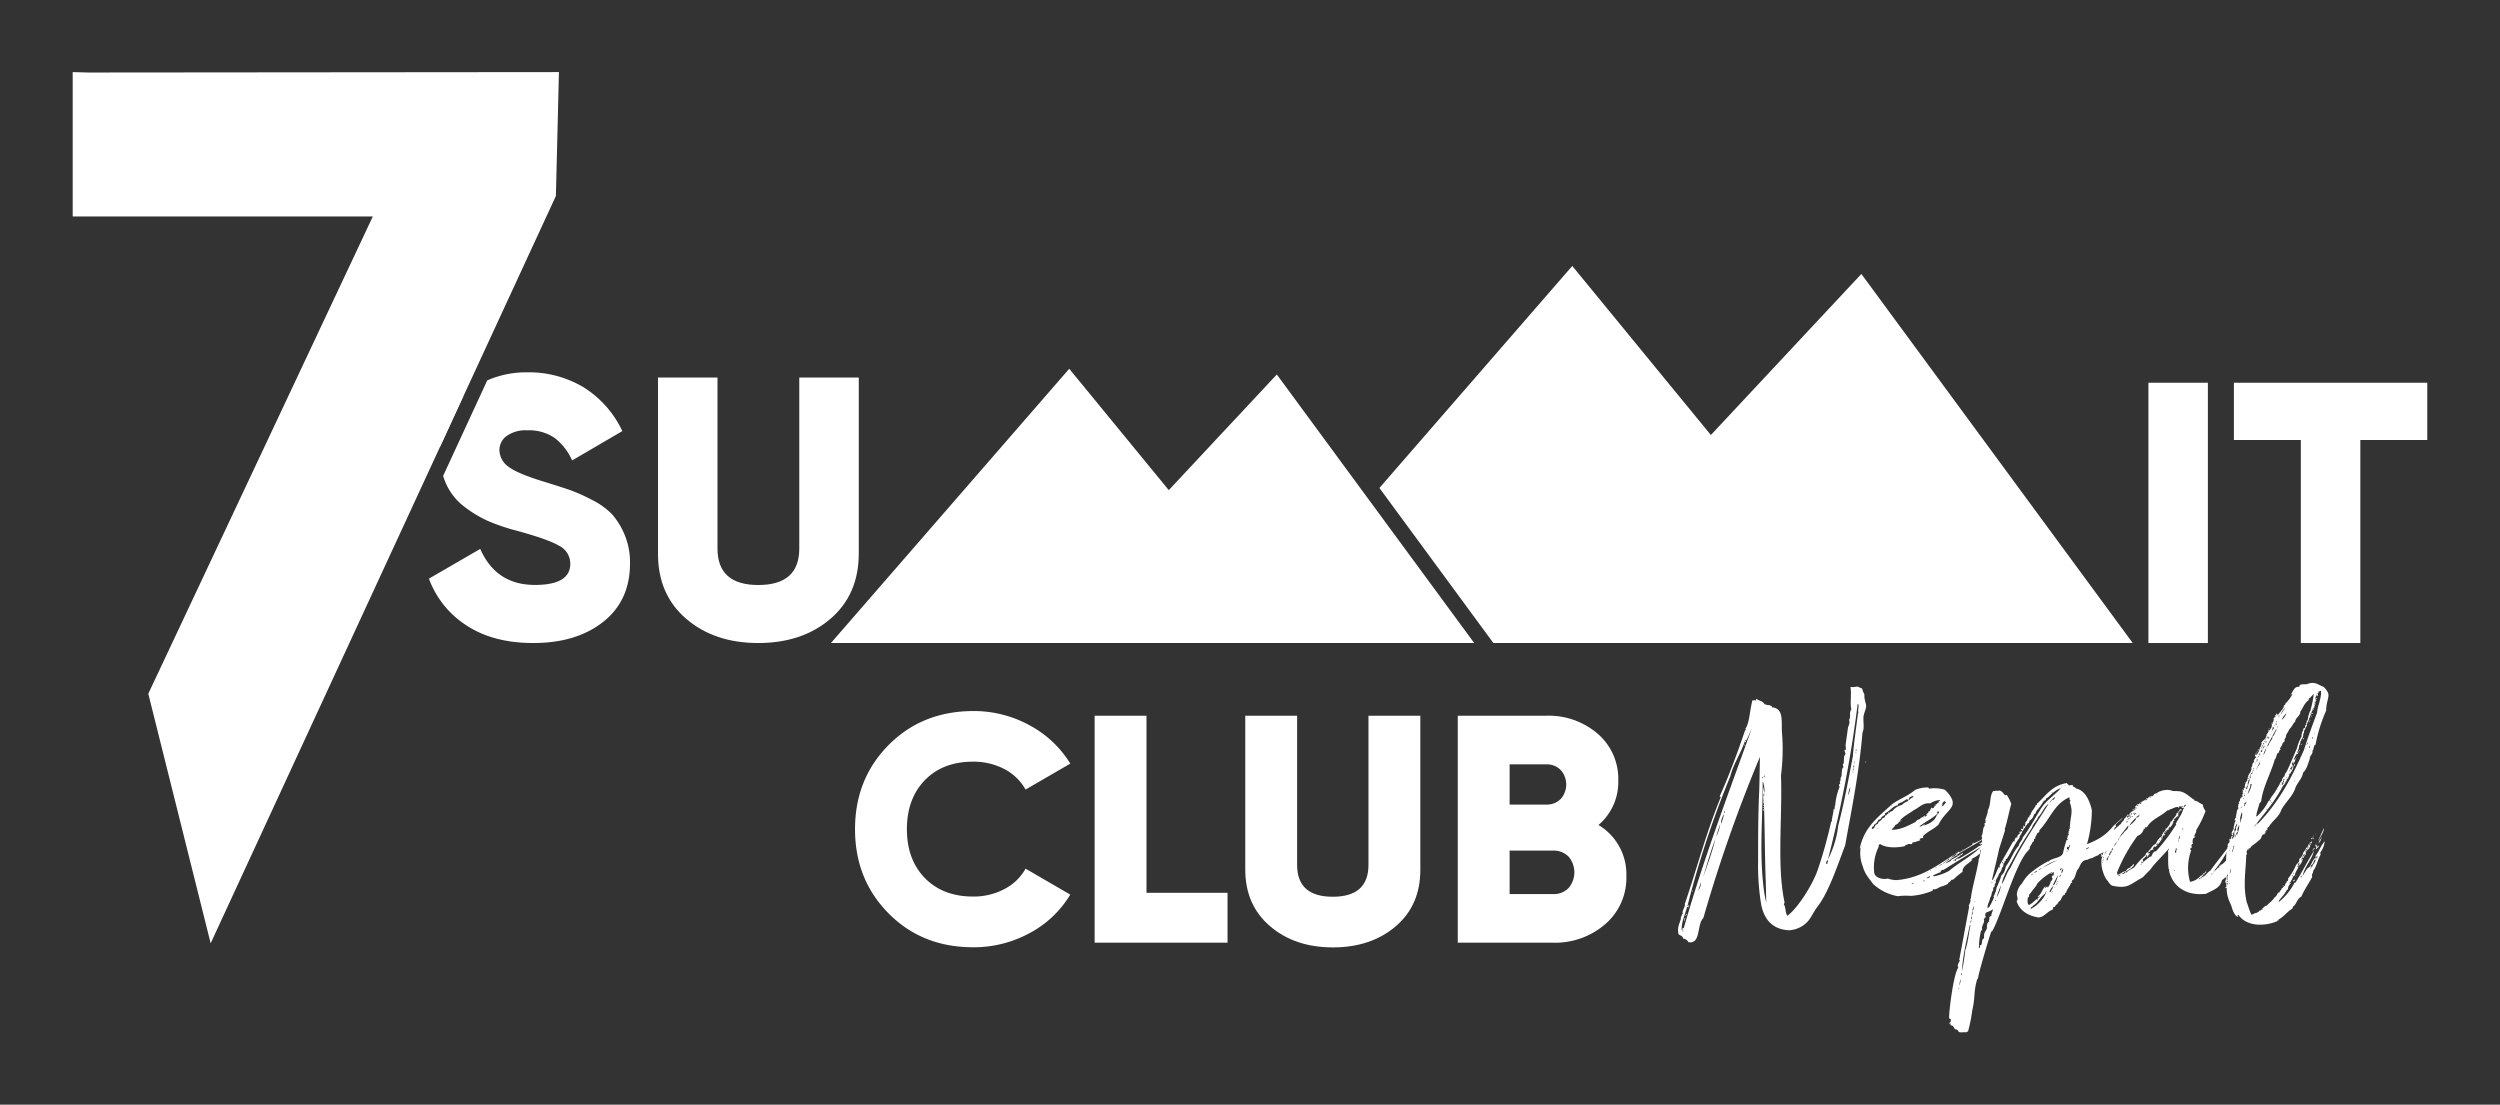 <svg id="Layer_1" data-name="Layer 1" xmlns="http://www.w3.org/2000/svg" viewBox="0 0 706.7 312.26"><rect x="0" y="0" width="706.7" height="312.26" fill="#333333" stroke="none"/><defs><style>.cls-1{fill:#fff;}</style></defs><path class="cls-1" d="M526.49,207.05c-1,11.79-3.18,22.29-4.9,31.92-1.9,4.9-4.48,12.9-7.66,17.12-1.46,1.89-1.64,2.84-2.84,4.3a7.74,7.74,0,0,1-5.42,2.58c-4.64-.26-7-3.09-7.83-7.31a69.15,69.15,0,0,1-.86-12.39c0-5.68,0-12.47.26-18.49.17-3.45.17-7.66.26-10.84a414,414,0,0,0-16,45.59c-1.9,1.72-.61,7.49-4.22,6.8a1.82,1.82,0,0,0-1.46-1c-.26-1.12-1.29-.78-1.38-1.47-.43-2.41.95-3.61.69-4.73.43-.08.17-.77.6-.77-.43-.86.78-2.07.52-2.84,3.27-9.46,6-20.05,10.15-30.11,0-.52-.26.17-.26-.35,2.5-5.5,5.25-12.9,7.14-18.58,0-.08.26-.08.43-.08-.26-.18-.26-.18-.34-.35,1.2-1.72,1.2-5,2-8.08.26.08.77-.18.86.08.25,0,.08-.43.25-.52.87.69,1.81.52,2.41,1.64.43-.17.61.34,1.21.09.17.34.86.08.77.68,3.44.26,2.67,4.05,2.84,6.89a58.41,58.41,0,0,1-.26,12.38c.43,11.62-1.2,25.64,1,35.79,0,.35-.18.43-.18.69.61.86.35,2.41,1,3.18,3.18-2.41,7.14-8.94,8.51-12.81a128,128,0,0,0,3.87-13.86c.09,0,.09.09.18.18-.09-.95.43-2.33.51-3.7.17,0,.17.26.17.34l.18-1V228h-.09v-.17h.09v-.09h.08v.09a17.25,17.25,0,0,1,1.29-5.51c-.34,0-.17-.34-.17-.77.09,0,.09.17.26.17A.74.74,0,0,0,520,221c.43,0-.17-.43.43-.34-.35-.43,0-.78-.09-1,.52,0,0-2.41.78-2.75-.09-.43-.26-.69-.09-1.12.09,0,.09.26.09.34.25-1-.09-2.41.6-3-.17-.6-.35-.6-.26-1.2.52.51.26-1,.26-1.38l.69-5c.08-.08.68-1.63.25-2,.69-.94-.08-2.06.69-3-.43-1.55.09-4.3-.26-6.36a5,5,0,0,0,1.12,0,5,5,0,0,1,1-.09,5.61,5.61,0,0,0,.94.43c.35.09.35.52.44.86l.43.86V197c.08.95.51,2,.51,2.67-.08.94-.69,2-.77,3C526.66,204.13,527.09,205.85,526.49,207.05Zm-31.31-1.11c-.69,1.46-1.21,2.92-2,4.21.08-.17.25-.52,0-.52-.95,3.1-3.27,6.46-4.05,9.81A267.59,267.59,0,0,0,477,256.18c.35.08.18-.43.43-.43a7.64,7.64,0,0,1-.17.77c-.17,0-.17-.17-.34-.17-.61,2.23-1.64,4.3-1.55,6.71.17-.43.17-.78.6-.69C481.5,242.93,488.29,225.21,495.18,205.94Zm-19.36,57.38v-.26h-.26c0,.08.09.17.09.26Zm-.09-.43.09-.09v-.09h-.09v-.08h-.08v.26Zm.43-2.41c-.17-.26,0-.69.17-1.12C476.51,259.53,476.16,260.13,476.16,260.48Zm.43-1.46c-.34-.26.09-.52.09-.78C477,258.41,476.51,258.76,476.59,259ZM478.4,252v-.17h.08v-.09h.09V252Zm2.41-2.67a24.13,24.13,0,0,1-.78,2.41A3.53,3.53,0,0,0,480.81,249.29Zm4.13-12.21c-1.38,3.44-2.41,7.22-3.53,10.92C482.62,244.73,484.16,240.26,484.94,237.08Zm1.37-4.22a37.46,37.46,0,0,0-1.2,3.62A11.78,11.78,0,0,0,486.31,232.86Zm1.12-2.92c-.43.69-1.12,2.15-.86,2.84A26.86,26.86,0,0,0,487.43,229.94Zm.17-.26v-.34h-.25c0,.17,0,.25.08.34Zm5.51-19.27c.34.09-.09.26.09.43C492.94,210.84,493.11,210.5,493.11,210.41Zm.09-.26v0Zm.17-.77c.08,0,.34,0,.34-.09-.17,0-.17-.26-.26-.26C493.45,209.21,493.37,209.21,493.37,209.38Zm5.93,45.85c-.08-1.38-.08-4.39-.17-6.54-.26-6.88-.26-14.88-.51-21.94a.61.61,0,0,1-.18.43c.09-1.72-.25-3.18.09-4.81.09.51,0,1.29.26,1.55a8,8,0,0,0-.52-3.19c.09,9.12-.94,19.27.17,29.34A36.8,36.8,0,0,0,499.3,255.23Zm-1-35.19c0-.08,0-.17.09-.08v-.26C498.1,219.53,498.1,220,498.27,220Zm.26,9.12c-.09-.08-.34-.34-.09-.51C498.53,228.56,498.62,229.25,498.53,229.16Zm.09-.86h-.09v.09h-.09v-.09h-.08v-.17h.17v.09h.09Zm-.09-.86v.18h.09v.17h-.09v.08l-.09-.08v-.35Zm.26-3.18c-.43,0-.35.77-.09.86A1.43,1.43,0,0,1,498.79,224.26Zm-.17,2.24c0-.26-.09-.52-.09-.78A2.32,2.32,0,0,0,498.62,226.5Zm.08-6.8c.09-.09.17-.52-.08-.6C498.79,219.36,498.36,219.61,498.7,219.7Zm18.07,23.4c-.6.17-.52.6-.6,1a.47.47,0,0,1,.34.17C516.51,243.79,516.77,243.62,516.77,243.1Zm8.6-41.47c-.43-.86.34-2.4-.26-2.75a348.62,348.62,0,0,1-8.43,44.05,28.08,28.08,0,0,0,2.93-9.64c1.63-6.19,2.92-13.16,4.13-19.53.25-3.52,1.12-9.55,1.46-12.21C525.29,201.55,525.29,201.63,525.37,201.63ZM523,222.45a13.52,13.52,0,0,0-.6,2.33A4.5,4.5,0,0,0,523,222.45Zm.78-4.73c0,.17,0,.17-.09.26C523.91,218.32,524,217.81,523.74,217.72Zm.17.52c-.17,0-.26.08-.26.17C523.82,218.41,523.91,218.32,523.91,218.24Zm-.09-1c0,.17,0,.25-.08.34H524C524.08,217.38,524.08,217.29,523.82,217.21Zm.17-1c0,.34-.17.34-.08.69C524.25,217.12,524.17,216.26,524,216.26Zm.26-1v.08h-.08v.6l.08-.08v-.43l.09-.09v-.08Zm.35-2.67v-.09l-.09.09v.17h.17v-.17Zm0-.86c.08.26-.17.26,0,.6C524.86,212.39,524.77,211.7,524.6,211.7Zm2.92,3.61c0,.09-.08.09-.08.18h-.18C527.18,215.31,527.44,215.31,527.52,215.31Z"/><path class="cls-1" d="M561,238.71c.43,0,.61-.43,1-.43-.43.69-1,1-1.47,1.81-.6-.26-.6.26-.86.52.09.08.18.25.09.6a8.49,8.49,0,0,1-2.41,1.55v.34c.17,0,.08-.26.26-.17-.86,1.2-2.93,1.72-2.84,3.53a22.23,22.23,0,0,0-2.67,2.23c-.69-.26-.69.78-1.2.69v.17c-.17-.17-.17.17-.35.35a10,10,0,0,1-2,.77c-.78.34-1.21.86-2.07.69-.17.09-.17.26-.17.43a19.39,19.39,0,0,1-6.2,1.46,16.34,16.34,0,0,0-3.61.09,14,14,0,0,1-7-3.44c-1.12-1.55-2.41-2.93-2.92-5a9.84,9.84,0,0,1-.61-5.25c-.25-.17,0,.34-.25.17,1.29-6.19,5.42-9,9-12.39,2.06-1.55,4.65-2.41,6.62-4.13a8.88,8.88,0,0,1,3.79-.69c-.09.18.26.09.09.35a10,10,0,0,1,4.47.26,6.38,6.38,0,0,1,1.29,1.37c2.15,2.84.52,3.79-1.21,5.85a12.73,12.73,0,0,0-1.8,2.67c-1.29,1.29-3.1,1.89-4.39,3.27,0,.17.09.17.09.43-.43.17-.69.09-1,.34-.08.26.18.18.18.35a10.63,10.63,0,0,1-2.33.69c.26.6-.51.43-1,.34-.17.26-.6.26-.94.34a.33.33,0,0,0,.08.26c-1.89.52-5.42.69-7.14-.51a.49.49,0,0,0-.43.68,13.35,13.35,0,0,0-1.29,7.4c.26,1.55,2.58,2,3.87,1.64a6.52,6.52,0,0,0,2.67.43c7.48-.69,12.22-4.91,17.64-8.17a.68.68,0,0,0-.26.43c1.29-.69,2.58-1.55,3.87-2.24-.09-.26,0-.6.26-.6.08.34-.26.08-.18.34a30.75,30.75,0,0,0,4.13-2.15c-2.75,2-5.67,3.36-8.51,5.16-.18.26.17.17.08.35-.34-.26-.94.25-1.2.6a.25.25,0,0,0-.09-.17c-.6.77-1.63,1.11-2.24,1.89.61-.52,1.55-.52,1.81-1.21a23.16,23.16,0,0,0,3.18-1.89c.26.17-.51.86-.6.52-.17.08,0,.17-.08.34a7.67,7.67,0,0,0-2.07,1.46c.26,0,.35-.17.52-.34.17.09-.09.17,0,.26.34.17.26-.17.26-.43.25.08.25-.17.34-.17s.17.08.17.17.09-.26,0-.26a.51.51,0,0,1,.35.09c1.8-1,3.69-2.15,5.42-3.36l-.09-.09c1.12-.17,2.07-1.2,3.18-1.72C562.1,238.28,561.16,238,561,238.71Zm-34.93.43v.17h.09v-.17Zm4.14-6c.34-.08.77-.26.77-.77a3.07,3.07,0,0,0,1.38-1.38c0,.17,0,.17-.09.26.43,0,.52-.26.6-.6.17,0,.17-.18.35-.09.08-.52.6-.43.68-.77-.08-.09-.25,0-.25-.09.17.09.08-.26.25-.17,0,.17,0,.26.18.26a1.24,1.24,0,0,1,.86-.52,4.62,4.62,0,0,1,2.66-1.72,5,5,0,0,1,1.81-1.12,1.46,1.46,0,0,1-.09-.43c-.08.09-.08-.09-.34-.09a9.37,9.37,0,0,1-2.41,1.29c-.17.18,0,.26-.09.44-1.46.17-2.23,1.72-3.61,2.23a.87.87,0,0,0,.17.69c-.17,0-.34-.09-.25-.26-.35.35-1.12.69-1,1-.26.18-.34.43-.69.35-.42.6-.68,1.29-1.37,1.46,0,.26-.09.69-.52.6,0,.26-.08.35-.08.61C529.75,234.33,530,233.72,530.19,233.12Zm.6.86c-.17,0-.35.43-.35.43C530.53,234.24,530.79,234.24,530.79,234ZM541,229c-1.3,1-2.93,1.72-4,3,.35.17.35-.34.52-.08-.26.08-.26.43-.69.34-.17.52-.69.78-1.12,1-.17.6-.69.78-1,1.29,2.49.09,4.73-1.2,6.71-2.15a2,2,0,0,1,1.29-.86c.34-.6,1-.43,1.2-1,.09.17.18,0,.26.09-.08,0-.08.08-.08.17.34.26.17-.35.6-.17,0-.18.17-.35,0-.43,0,.17-.09.08-.18.17v-.26c.35,0,.18-.34.52-.17-.08-.35.17-.78.52-.6a1.8,1.8,0,0,1,.6-1.12v.26a.64.64,0,0,0,.69-.69c0-.09.34.08.34-.09-.17-.34.17-.43.35-.34.08-.09,0-.43.08-.43.09.34.43-.09.52-.26l-.26-.35c.17.26.69,0,.52-.17a5.54,5.54,0,0,0-2.76.95C543.52,226.84,542.57,228.3,541,229Zm-6.29-1.2c.18.17.26-.26,0-.17Zm4.65,10.75h-.17C539.22,238.63,539.3,238.63,539.39,238.54Zm.09-12.22c.51-.34.77-.86,1.37-.94-.08-.26.35-.26.09-.43.09.17-.26.43-.26,0-.26.08-.26.34-.69.26A3.07,3.07,0,0,0,539.48,226.32Zm1.46,23.32c0-.09-.09-.09-.17-.09,0,.26-.35,0-.35.26C540.59,249.81,540.94,249.9,540.94,249.64Zm7.4-20.22c-.35.09-.18,0-.61-.08,0,.25-.17.34-.25.43.17.08.34-.09.34.08-1.46,1.55-3.61,2.41-5.25,3.79.78.08.95-.52,1.64-.69-.09.26-.35.17-.43.43,1.72-.52,3.27-1.38,3.78-3.1C548,230.2,548,229.59,548.34,229.42Zm-4.65,1.64c.17.08.35-.18.17-.26C544,231.06,543.69,230.88,543.69,231.06Zm.35,17.8c-.09.09-.26,0-.35.09.09.09.09.26.35.17Zm.42-18.49c.09,0,.18.08.09.08S544.46,230.45,544.46,230.37Zm1,17.29c-.26.26-.6.26-.78.6C545.07,248.26,545.67,248,545.5,247.66Zm-.69-1.12H545v-.08h-.17Zm.6-16.86v-.09c-.08,0-.08-.08-.17-.08v.17Zm.43,16.35h-.08c-.09.08-.09.08-.09.17h.17ZM560,239.4c-3.53,2.15-7.14,4.3-10.67,6.54-.17,0-.25-.09-.43-.09,0,.18,0,.35-.25.26,0,.17-.09.26-.09.43a18.39,18.39,0,0,0-2.24,1c.17-.08.17.09.35.18a13.73,13.73,0,0,0,4.3-1.55C553.76,243.79,557.28,242.07,560,239.4Zm-12.73,6c0-.08.26-.17.17-.26C547.3,245.25,547,245.25,547.22,245.42Zm.86-.6c.34-.17.86-.34.86-.6A5,5,0,0,0,548.08,244.82Zm.69-17.2c.08-.09.17,0,.26,0a.48.48,0,0,0-.09.34c.34,0,.69-.78,1.12-1-.18-.17-.35-.34-.18-.6-.34.26-1.11.52-.77,1.12C548.85,227.36,548.6,227.79,548.77,227.62Zm.08.34c0-.09,0-.09-.08-.09Zm.35,16.26c.6-.6,1.37-.78,1.89-1.46h.17c-.26-.09-.26.08-.51,0C550.49,243.44,549.45,243.62,549.2,244.22Zm1.63-.17h.09V244h-.09Zm.52-1.38c.17,0,.26-.09.34-.26C551.52,242.41,551.35,242.5,551.35,242.67Zm.34-.34c.78-.18,1.21-.86,1.81-1.12A3.05,3.05,0,0,0,551.69,242.33Zm2.33-1.72c.08,0,.17-.09.25-.09C554.19,240.52,554.1,240.61,554,240.61Zm.25-.09.78-.52C554.87,240.26,554.53,240.35,554.27,240.52Zm6.71-1.81-.94.6C560.55,239.31,560.72,239,561,238.71Z"/><path class="cls-1" d="M601.07,232.52c-.77,1-1,2.49-1.8,3.53,0,.08.17,0,.17.08a2,2,0,0,1-.69,1.12c0,.09.08.26.08.34-.43.78-1.54,1-1.89,1.81a8.66,8.66,0,0,0-1.46,1.21,10.81,10.81,0,0,0-2.07.94c.09-.08.18-.08.09-.26-.26.69-1.38.69-1.89,1.21-.52.17-1.12.17-1.38.51-2.15.09-2.06,1.9-3,2.93-.52.95-.6,2.41-1.46,2.92-.09.09,0,.35-.17.35,0,.26.25.08.17.34h-.35c-.25,1-1.12,1.72-1.37,2.76-.35.08-.35.34-.35.6-1.11.25-.77,1.63-1.8,2-.09.08,0,.17,0,.25-.26,0-.26.26-.26.43-.6,0-.77,1.21-1.21.78-.17.08,0,.34,0,.43-.25,0-.08.26-.17.34-1.46.35-2.75,2.58-4.38,2.15-2.33-.43-5-1.72-5.85-4.64.6,0,.08-1.64.08-1.81a5,5,0,0,1,1.46-3.1,11.11,11.11,0,0,1,2.33-2.92,29,29,0,0,1,5.07-3.36v.18c1-1.21,3.87-1,4.22-2.58a34,34,0,0,1,1-3.62c.17,0,.34-.08.34-.26-.43-.08.09-.51-.08-.94.17-.09.43-.17.43-.43-.09-.09-.09.08-.17.08-.18-.25.25-.43-.09-.43.09-.17.17-.08.34-.08-.43-.09,0-.61-.08-1,.08,0,.17,0,.17.09.17-4.05,1.12-4.73,0-7.75h.26c-.35-.08-.09-.25,0-.43-.35-.17-.35-.6-.26-.94-4.39,1.8-5.59,6.36-8.6,9.37.25.26-.09.18,0,.52-.78.17-.69,1-1.21,1.46.26.09.18.43-.26.43,0,.52-.08.86-.51,1-.09.77-.86,1-.69,1.89-.09.08-.17,0-.26,0s0,.17.09.17c-3.7,3-8,19.1-10.58,23.23,0-.09-.09-.17-.09-.26-.51,1.38-4,13-3.78,13.51-.09,0-.09,0-.09.08s-.09-.08-.09-.17c-1.2,4-.51,4.9-1.46,9a42.13,42.13,0,0,1-1.2,6,.74.74,0,0,0-.52.26c-.69-.17-1.46.17-2.15-.17a.89.89,0,0,0-1-.69c-.35-.52-.52-1.21-1.21-1.12-.08-.34-.17-.43-.08-.69-.09.09-.26.09-.18.35-.25-.09,0-.35-.08-.52.17.09.26-.09.34-.09-.08-.34.09-.51,0-.77,0-.09-.26-.17-.26-.09-.17.09,0-.26-.17-.17-.26-.51,1.12-12.56,2.58-14.37-.51-.68.26-1.46.43-2.06-.08-.09-.25,0-.17-.17L556.51,257s.17-.69,0-1c.26-.52.69-1.29.43-1.81.17.09,0-.17.17-.17.43-3.44,1.64-7.22,2.24-10.92-.09-.09-.26,0-.17-.26.08,0,0,.26.17.17.34-1.12.51-2.24.77-3.44,0-.09-.08,0-.17,0,0-.17.17-.09.09-.35.08-.08.08,0,.25,0,0-.25.09-.6-.17-.6-.26.26-.17.69-.34,1,0-.18-.26-.09-.17-.35.34.09.17-.34.34-.43a.39.39,0,0,0-.52-.26c.18-.08.18-.34.43-.34,0,.08-.17.08-.08.26.34-.18.34-.52.6-.69a.9.9,0,0,1,0-1c-.43-.09,0-.61-.26-.52.09-.26.26-.34.34-.6l-.08-.09c.26-.69.08-1.63.69-2.15-.17-.26.08-.69-.17-.6a.31.31,0,0,1,.43-.17c-.18-.43-.09-.61.17-.78-.09-.17-.17.17-.35.09.18-1,.78-1.81.78-3,.94-1.55.43-3.87,1.46-5.34.6,0,.86-.34,1.12,0,.17,0,.26-.43.34-.08.69-.43,1.47.69,1.9,1.2a1.14,1.14,0,0,0,.51-.08,11.52,11.52,0,0,1,1.29,2.58c-.68,2.32-1.12,4.9-1.89,7.22,0,.09.17,0,.17.09l-1.72,5.42c-.51,2.49-1.38,5.94-2,8.6,0,.09.09.09.17.17.69-1.11,1.12-2.49,1.73-3.7.17-.17.17.18.25.18.26-.09-.08-.35,0-.69L569,238c.26-.34.43,0,.6-.34-.08-.09-.17,0-.25,0l.43-.86a.19.19,0,0,1,.17.17c.09-.08,0-.17,0-.26.17-.08.26-.08.34,0-.17-.77.52-.77.86-1.37-.08,0-.17,0-.17-.17-.17.08,0,.25-.26.25-.08-.34.43-.25.35-.51.08,0,.08.17.08.26.26,0,.17-.26.43-.18v-.26a.33.33,0,0,0-.26-.08c-.08-.17.09-.17.09-.43a.63.63,0,0,0,.43.09c.17-.35,0-.61.17-1,.09,0,.09.35.09.43a.4.4,0,0,1,.43-.26c-.09-.42-.17-.42.09-.6.08-.17-.09-.08-.26-.08.26-.52.86-.86.86-1.64.51-.08.43-.51.6-.77.09,0,.17,0,.17.08,0-1,1.12-1.8,1.47-2.83.34,0,.34-.18.34-.44,2.49-2.15,4-5.07,8.43-5.85a4.41,4.41,0,0,0,.69.69c.43-.08.94-.26,1.12,0,0,.09-.18,0-.18.09.26.43.78.34,1,.77,2.49.52,3.78,3.19,4.47,6.11a37,37,0,0,1-1.38,9.64c2.15-.95,4.91-1.9,7.66-5.42a.18.18,0,0,1,.17.17c.17-.09-.08-.17,0-.26l2.24-2c-.09.43-1.81,1.64-2,2.07.26.34.09.68-.34.77.08.09.17.35-.18.43a.19.19,0,0,1,.18.17c.6-.69,1.46-1.29,2.15-2-.09-.08-.17,0-.17-.17.6-.17.68-.69.94-1.12.09,0,.09.09.17.09.09-.26.18-.6.52-.69C601.42,231.49,601,232,601.07,232.52Zm-47.31,46.63c0,.17-.26.43,0,.6C553.76,279.66,553.84,279.06,553.76,279.15Zm.43-2.33a10.41,10.41,0,0,0-.35,1.9C554,278.2,554.36,277.17,554.19,276.82Zm.43-1.72h-.18c0,.26-.17.43,0,.61A2.1,2.1,0,0,0,554.62,275.1ZM557,261.6c0-.09-.09-.09-.18-.09-.86,4.13-2.06,9-2.23,13.08a51.8,51.8,0,0,0,.94-5.94C556.34,266.41,556.51,263.83,557,261.6Zm.17-.78h-.26a.27.27,0,0,0,.09.17h.08C557.11,260.91,557.2,260.91,557.2,260.82Zm.08-.34v-.26h-.17c0,.17-.08.26,0,.43C557.2,260.65,557.2,260.56,557.28,260.48Zm.09-1.46c0,.34-.34.68-.09.94C557.28,259.62,557.63,259.27,557.37,259Zm.17-1.47a6.2,6.2,0,0,1-.17,1.29A1.15,1.15,0,0,0,557.54,257.55Zm.34-1.37c-.08.34,0,.77-.34.94.17.09,0,.26.17.35C557.8,257.12,558.14,256.61,557.88,256.18Zm.43-1.38c-.17,0-.17.26-.08.17S558.4,255,558.31,254.8Zm5.08,2.24a5.8,5.8,0,0,1-1.89.86c.08.26-.09.34-.35.34.26.17-.17.78.35.95-.17.08-.17.26-.43.17a.4.4,0,0,1-.26.43c.43,1.2-.86,1.81-.43,3.18-.26,0-.17,0-.34.09a21.49,21.49,0,0,0-.61,5.07c0-.08.18-.17.26-.17a.5.5,0,0,1,.17-.6c-.17.09-.17-.17-.25-.17H560c.34-.43.17-1.21.51-1.72,0-.09.26-.09.26-.17.18-.43,0-.95.18-1.47s.6-.94.68-1.37c.09-.69-.08-1.55.69-2-.08-.26-.08-.52.09-.6a.65.65,0,0,1,.51-.95C562.87,258.16,563.3,257.72,563.39,257Zm-3-21.34c0,.09,0,.09-.09.17C560.29,235.79,560.29,235.7,560.38,235.7Zm22.2-12.9a5.75,5.75,0,0,0-2.24,1.37c-.17,0-.09-.25-.35-.17,0,.26.18.09.26.26-.77.43-1,1.12-1.89,1.46.09.43-.26.52-.6.69a18.57,18.57,0,0,1-2.15,2.93.94.94,0,0,1-.61.86,2.75,2.75,0,0,1-1.29,1.8c0,.43-.34.86-.68.86a.33.33,0,0,0,.08.26c-.6.17-.43.95-1.12,1.21.26.08-.17.51-.34.6.09.51-.35.6-.26,1-.17-.26-.17.43-.52.43a.53.53,0,0,1,0,.52c-1.29,1.63-2.32,4-3.52,5.85-.17,0-.17.08-.35.08,0,.17.09.26.09.43-.43.09-.09.35-.43.17.09.43-.09.61-.34.69.08.52,0,1-.35,1.12a3.65,3.65,0,0,1-.94,1.89c0,.69-1.12,1.64-.78,2.33a1.16,1.16,0,0,0-.34,1.11c-.43.18-.52.61-.43,1.12-.61.52-.35,1.55-.86,2-.17,1.21-.78,1.72-.78,3,.17,0,.26-.17.43-.17a20.15,20.15,0,0,0,1.38-2.75.51.51,0,0,0-.09-.35,7.65,7.65,0,0,0,.86-2.49,23.93,23.93,0,0,0,1.38-3.53c.86-.6,1-1.63,1.29-2.58,1.46-1.81,2.06-4.13,3.61-5.76.09-.95,1-1.38,1.12-2.33,2.15-2.75,3.62-5.85,5.51-8.69C578.79,226.07,580.94,224.6,582.58,222.8ZM563,249.38v.26c.09,0,.17-.09.26-.09-.09,0-.09-.08-.09-.17Zm.77-.52s0,.18.09.18,0-.09.09-.09C563.82,248.86,563.82,248.78,563.73,248.86Zm.43,5.85v-.25H564C564,254.63,564,254.8,564.16,254.71Zm1.47-4.56a33,33,0,0,0-1.29,3.53A7.92,7.92,0,0,0,565.63,250.15Zm13.5-23c-1.46.95-1.8,2.67-3,3.79-.43,1.12-1.46,1.89-1.8,3.1a103.7,103.7,0,0,0-5.42,9c-1.12,2.15-2.67,4.39-3.1,6.88,1-1.37,1.38-3.27,2.49-4.64C571.39,238.88,575.44,233.12,579.13,227.18ZM565.88,244h.26c0-.17,0-.43-.08-.34A.43.43,0,0,0,565.88,244Zm.44-1v.18h.17c0-.09-.09-.09-.09-.18Zm7.22,12.82c1.12-.51,1.81-1.55,2.75-2,0-.25.35-.25.35-.43-.09.09-.09-.08-.17-.08,0,.17-.26.43-.35.26v-.09a.08.08,0,0,1-.08-.09c1.12-.68,1.2-2.06,2.15-2.84.08.26-.17.26-.09.52.26-.17.35-.43.69-.43a.31.31,0,0,0,.09.26,4.26,4.26,0,0,0,.86-1.89H580c-.08-.35.43-.61.18-.95,0,.09,0,.17-.09.17-.17-.34-.09-.86.52-.77a1.19,1.19,0,0,1,.08-1c-.43.17-.77.6-1.12.6.09-.25.52-.25.61-.6a14.92,14.92,0,0,0-4.39,3.44c-.09.17,0,.35-.17.43l-2.07,2.67c.09.43,0,.69-.34.69C573.2,254.46,572.94,255.32,573.54,255.83Zm5-4.13-.51,1c-1.38.95-1.9,2.49-3.36,3.35-.09.35-.86.43-.6.87C576,256,578.19,253.68,578.53,251.7Zm-4.21-4.21c-.09-.17.08-.17.25-.17,0-.09-.08-.18-.08-.26C574.32,247.06,574.14,247.4,574.32,247.49Zm.6-.6c.34-.26.77-.35,1-.78A1.71,1.71,0,0,0,574.92,246.89Zm.86,7.31v.08a.09.09,0,0,0,.09.09c.08-.09.25-.17.25-.34S576,254.2,575.78,254.2Zm1.46-8.78c-.43.09-.86.26-1,.61Zm.17-.08c1.21-.69,2.67-1.47,4.13-2.15A12.56,12.56,0,0,0,577.41,245.34Zm1,8.94c0,.18-.26.43-.09.43S578.53,254.37,578.36,254.28Zm.52-.6c.08.17-.18.09-.09.26S579.05,253.68,578.88,253.68Zm.77-1.55c.09-.6.77-1,.52-1.46a3.86,3.86,0,0,0-.95,1.64C579.39,252.22,579.39,252.05,579.65,252.13Zm1.21-26.49c0-.18-.09-.26-.18-.26-.43.51-1.12.86-1.29,1.55.35-.35.52-1,1.12-.86A.8.8,0,0,1,580.86,225.64ZM580,252.22h-.08c0,.09,0,.26.08.26Zm0,0c.09,0,.09-.09.26-.09-.17-.17,0-.17-.17-.26C580.08,252,580.08,252.22,580,252.22Zm.43-1.81h-.17c0,.17-.08.17-.08.26C580.42,250.67,580.42,250.58,580.42,250.41Zm1.38-3.09a27.9,27.9,0,0,0-1.46,2.83c.08,0,.17.09.26.09A9.7,9.7,0,0,0,581.8,247.32Zm-1,3.61a.28.28,0,0,1,.17.08C581,250.84,580.77,250.76,580.77,250.93Zm.43-1.12c0,.09-.09.34.09.34C581.37,250,581.29,249.81,581.2,249.81Zm.26-.34a.28.28,0,0,0-.17.08c0,.09.17.17.25.26A.52.52,0,0,0,581.46,249.47Zm.17-.18v-.17h-.17v.17Zm.86-2.15c-.09.35-.43.43-.35.86C582.32,247.75,582.75,247.49,582.49,247.14Zm-.17-1.11c.34-.09.34-.44.51-.61a1,1,0,0,0-.51.17C582.4,245.77,582.32,245.85,582.32,246Zm.34-23.66c0,.08-.08.08-.08.17C582.75,222.62,582.83,222.37,582.66,222.37Zm.43,23c0,.26,0,.52-.26.52a3.79,3.79,0,0,1-.25,1C583,246.71,583.44,245.77,583.09,245.42Zm.69-23.31c-.09,0-.09-.09-.17-.09S583.78,222.28,583.78,222.11Zm.6,18.15c.09.26-.34.43-.17.6C584.29,240.69,584.55,240.43,584.38,240.26Zm.69-1.46c.09.17-.17.08-.17.17v.34c-.26.26-.43.18-.52,0,0,.35-.26.44-.09.86.35-.08.26-.25.52-.17C584.81,239.57,585.33,239.23,585.07,238.8Zm-.43,1.89a.08.08,0,0,0-.09-.08h-.08v.08Zm.17-.6h-.26c.09.17,0,.43.18.43C584.55,240.26,584.9,240.35,584.81,240.09Zm.17-5.42v.17C585.24,234.93,585.16,234.58,585,234.67Zm.18-.78v.26C585.33,234.15,585.33,233.81,585.16,233.89Zm.43-1a.08.08,0,0,1-.09-.08h-.09v.08Zm4.9,6.63c-.26.17-1.12.34-.69.68C589.89,239.83,590.66,239.83,590.49,239.49Z"/><path class="cls-1" d="M600.21,232.43l.77-.69c0-.17-.34-.25.09-.25,0-.18-.35,0-.26-.26.09-.09.26-.09.26-.17.26-.09.17.17.34.08.09-.34.69-.26.78-.6-.09-.26-.69.09-.35.09,0,.17-.26.08-.17-.09-.17-.09-.09.17-.34.09,0-.09-.09-.09-.18-.09l.26-.34c.17,0-.08.17.09.34.17-.09.26-.34.51-.34.09-.86,1.29-.86,1.72-1.55,0-.09-.17,0-.25-.09-.09.26-.26.35-.35.52-.17-.09-.43,0-.43-.17.26-.18.17.17.43.08-.26-.26.43-.43.6-.69-.08-.08-.17-.08-.17-.26l.6-.68c.26,0,.69,0,.44-.18.08-.17.34-.08.43-.08s-.18,0-.18.17c.18.09.52-.17.52-.52-.09.09-.26.09-.17.26-.26-.08-.09-.17,0-.34a.58.58,0,0,0,.6-.35c.08,0-.09.09.08.09.35,0,0-.17.18-.26s.17.09.26.17c.34-.17.43-.25.68-.25,0-.18-.17-.09-.17-.18-.17,0-.26.09-.34.26-.17-.26.34-.34.34-.51.26,0,.26.17.43,0-.17-.09.35-.52.69-.52v.26c.17,0,.17-.09.26-.17s-.35.08-.26-.18c.17,0,.17-.08.34-.08v.17c.18,0,.18-.26.43-.17,0-.43.61-.78,1.12-.69.09-.09,0-.09-.08-.09.34-.43,1.37-.6,2-.86v.09a3.71,3.71,0,0,1,2.33.17c.69.09,1.46,0,2.32.17,1.55.35,2.75,1.72,3.87,2.33v.25c1,.09,1.55.78,2.41,1.12a3.69,3.69,0,0,0,.78,1.81,27.34,27.34,0,0,1-2.67,5.42c.26.52-.6,1.29-.52,1.89.09-.08.26-.08.17-.26.26.09,0,.26,0,.43-.68-.08-.77,1.64-.51,1.72a.92.92,0,0,0-.52.86c.17.09.09-.08.17-.17.18.09-.08.43-.08.52h-.26c.09.26-.17.17-.17.43l.34.26a14.43,14.43,0,0,0-.34,8.94,5,5,0,0,0,3-1.72.81.81,0,0,0,.69-.68c.69.08.43-.78,1.12-.78l-.43.26c0,.17.17.17.25.17-.08.26-.34-.08-.25.26-.18,0-.35.09-.35.43-.26.09-.08-.17-.26-.09-.08.52-.77,1-1.29,1.29-.08.18.17.09.26.09s.09-.09.09-.26c.25,0,.51.09.43-.26,1.2-.34,1.55-1.37,2.49-1.89,2.58-3.61,5.51-6.88,7.83-10.75,0-.17-.17-.26-.17-.43a.48.48,0,0,0,.6.08c-.09.18-.09.35.17.18-.08.17-.17.17-.26.08v.43c-.25-.17-.51.09-.51.52.26-.43.08.34-.09.34,0,.09.26.17,0,.17,0,.18.35-.08.26.18-.6.17-.95,1.11-1.29,1.8-.86.35-.77,1.81-1.89,2.15a37.91,37.91,0,0,1-3.53,5.25c.6.09.77-1,1.38-.86.08,0-.09-.34,0-.52h.34c.17-.08-.09-.25.09-.34s.17,0,.17.09a8.46,8.46,0,0,0,2.67-3.27c.86-.52,1.11-1.55,1.54-2.5a8.41,8.41,0,0,0,2.24-3.18c.34,1.12-.77,2-.77,3.18,0,.09.08,0,.08,0-.69,1.64-1.72,3.62-2.32,5.16a2.2,2.2,0,0,0-.77,1.29c-.18,0-.18.09-.35.09a1.24,1.24,0,0,1-.6.95c.17.26.17.17,0,.43.08.17.26-.17.34,0a5.16,5.16,0,0,1-1.89,2.15c-.43,2.32-2.67,2.84-4.47,3.87-5.68.69-9.47-2.07-10.5-6.54.09-.26-.08-.26.09-.34,0-.09-.09-.09-.17-.09-.26-1.55-.09-3.78-.18-5.33.26,0,.18-.26.26-.52-1.72,2.07-3.7,3.79-5.25,5.94L605.71,248c-3.78,2.07-4.13,3.27-8.43,2.41-.86-.17-1.29-1.29-1.89-1.89-1-1.63-1.81-4.47-1.12-6.37-.08-.08-.17-.08-.17-.17a.31.31,0,0,0-.09.26c-.17.09,0-.17-.17-.17.26-.09,0-.78.43-.69,0,.17-.08.17-.17.34.52.09.17-.77.69-.86-.17-.25.08-.25,0-.51-.09,0,0,.17-.09.17-.26,0-.17-.17-.17-.35.26-.08.26-.08.43,0,0-.17-.34-.17-.09-.34.35,0-.08.17.17.26s.18-.26.18-.43-.43.09-.43-.17a.37.37,0,0,1,.43,0c.17-.09-.18-.18-.09-.35.78.09,1-1.12,1.12-1.37,0-.18.26,0,.43-.09v-.17c0-.17-.26,0-.34-.09-.18.09-.09.43-.35.35.09,0,.17-.26,0-.26.26-.26.78-.26.86-.69-.26-.09-.26-.26-.17-.6,0-.17.17-.35.26-.26v-.34c.26-.09.51-.09.51-.52.26-.09.09.17.35.09s-.09-.18,0-.26c-.26-.09-.09.17-.35.08l.26-.34v.08h.09v-.17l.77-.69c.09.52.78-.08.61-.6.25.26.51-.08.68-.34,0-.17-.34,0-.25-.17a.74.74,0,0,0,.51-.26v.08h.17v-.17Zm-5.94,11.36V244C594.44,244.05,594.44,243.7,594.27,243.79Zm.26-1c0,.25-.26.51,0,.68C594.44,243.19,594.7,242.93,594.53,242.76Zm.17-.61c0,.09,0,.18-.17.09,0,.17,0,.34.17.26C594.62,242.41,594.87,242,594.7,242.15Zm2.32-4.73c-.77,1.55-1.63,2.84-2.23,4.3A22.7,22.7,0,0,0,597,237.42Zm-.86,4.56a.29.29,0,0,1-.25.09.32.32,0,0,0,.08.17c-.08.09-.26.09-.26.26h-.08c0,.26-.35.6,0,.69a.88.88,0,0,0,.26-.69h-.09a.09.09,0,0,0,.09-.09c0,.09,0,.09.08.09v-.26C596.16,242.33,596.25,242.07,596.16,242Zm.69-1.63c0,.26-.51.43-.26.51-.25.18-.6.78-.34,1.12-.09-.34.17-.43.34-.51,0-.26-.08-.52.26-.43C596.85,240.86,597,240.52,596.85,240.35Zm-.08-4c.08.09.08.26.17.26l.26-.43C596.94,236,596.94,236.22,596.77,236.3Zm.43,3.36c-.09.26-.35.26-.26.69C597.2,240.35,597.45,239.83,597.2,239.66Zm.17-3.87h-.17V236h.08C597.28,235.87,597.37,235.87,597.37,235.79Zm0,1.37a10.82,10.82,0,0,1,.94-1.63A2.66,2.66,0,0,0,597.37,237.16Zm.17,2.07h-.09v.08h.09Zm2.58-3.53c.34-.95,1.46-1.12,1.55-2.32h-.17c-1,1.29-1.89,2.49-2.93,3.7-.17.86-.77,1.29-1,2.06C598.57,238.2,599,236.65,600.12,235.7Zm-2.49-.34c.08,0,.08.17.17.08S597.63,235.19,597.63,235.36Zm19.78-7.06a2,2,0,0,0-.69,0c0-.17-.08-.34.09-.43H616c0,.26-.08.43-.26.43.18-.26-.08-.08-.08-.26-1,0-1.47.52-2.33.69-.17.09.09.18-.08.26-.09-.34-.26.17-.6,0-1.73,1.72-4.56,2.5-5.77,4.82a.71.71,0,0,0-.6.08c0,.09.09.44,0,.44s-.09-.18-.26-.18a2.75,2.75,0,0,1-1.81,2.07,46.34,46.34,0,0,0-5.76,10.32c0,.35.17.26,0,.52.26-.09.09.26.17.17.86-.34,1.55-1,2.41-1.12.17-.6.69-.77,1.21-1,.08-.17.08-.43.43-.35a1.13,1.13,0,0,1,.51-.6c.26.69-.69.86-.69,1.21-.68.25-1.46,1.12-2,1-.08.43-.6.43-.77.6a1,1,0,0,0,1.12-.6c0,.26.26.17.34.17.52-.69,1.47-.95,2.15-1.46a20,20,0,0,1,3.19-3.44c0-.43.34-.86.69-.78a2.36,2.36,0,0,1,.77-1,3.37,3.37,0,0,1,1.46-1.46,4.43,4.43,0,0,1,1.72-2.15c-.08,0,0-.26-.08-.43a.41.41,0,0,0,.34-.52c.43-.17.6-.69.86-.94,0,0-.17,0-.17-.09.17-.26.17-.17.34-.09.35-.69,1-1,1.12-2,.09,0,.17-.08.26-.17,0,.09,0,.17.09.17.17-.86,1.46-1.63,1.37-2.49.26.09.18.09.35,0s-.09-.09-.09-.26c.17.09.09-.17.26-.17,0,.09,0,.26.09.17.08-.26.08-.43.17-.51a.08.08,0,0,0,.08.08c0-.08.26-.17,0-.26,0,.09-.08.09-.08,0,.25-.17.25.09.6-.17-.09.17.08.26,0,.43-.09,0-.09.09-.17.09s0-.17-.09-.17c-.09.17-.26.25-.26.43H616c0,.25-.52.43-.26.6.17,0,.09-.26.26-.35,0,.35-.52.69-.17.95-.09.09-.18.52-.35.34.17.09.17-.34.09-.34a8.72,8.72,0,0,1-.86.86v-.09c-.09.09-.26.18-.26.26s.26,0,.26.17c-.18.26-.43.35-.52.69.26.17.26-.26.26,0a11.77,11.77,0,0,1-1.21,1.64c0-.18.17-.26.17-.52-.25.17-.6.6-.25.78-.26,0-.26.25-.43,0,.08.51-.69.25-.69.68.26.09.26-.17.43-.08-.09.26-.26.26-.52.34,0-.08.18-.17,0-.17-.17.17-.17.34-.08.69.17.08.26-.17.26,0a.83.83,0,0,0-.35.43c0-.09,0-.26-.09-.26-.25.17-.6.77-.34.77a13.13,13.13,0,0,1-2,2.58c-.17,0-.17-.17-.43-.08,0,.08,0,.08-.08.08-.09.18.17.26,0,.26s-.09-.17-.18-.17a.83.83,0,0,1-.08.43c.17-.08.17.26.08.34-.25-.42-.51.44-.77,0a.3.3,0,0,1-.09.26v.09c-.17.26-.34.17-.51.34,0,.18.17.35,0,.43h.08c0,.09.09.09.18.09,0-.17-.18-.17-.09-.34,0,.08.26,0,.26.17-.17.08-.17.43-.43.43,0,.34-.35.6-.52.51.26-.08.26-.6,0-.6,0,.52-.6.86-1,1.21-.09.34,0,.43.17.68-.17,0-.17.18-.34.18,0,0,0-.18-.09-.18-.09.18-.34-.08-.26.26.09.09.26-.17.35,0-.09.17-.18.26-.26.09a.35.35,0,0,0,.08.26A19.33,19.33,0,0,1,608,242c0,.17-.17.17-.17.35.69-.43.51-1.64,1.63-1.72a51,51,0,0,0,5.77-7.66c-.09,0-.18,0-.18-.09.69-1.46,1.72-2.58,2.15-4.3h.26C617.33,228.48,617.41,228.39,617.41,228.3Zm-19,6c.17-.09.17.34.17.08-.08-.08.09-.08,0-.26h-.17Zm.17.77h-.08v.09h.08Zm0-.09v.09h.09V235Zm.17,0v-.08h-.08V235Zm.78,12.13c-.09.09-.69.09-.69.43A.76.76,0,0,0,599.52,247.14Zm-.6-12.56c.34-.08.34-.43.69-.51.08-.43.6-.86.77-.69-.17-.43,1-1.29.86-1.55A31.37,31.37,0,0,0,598.92,234.58Zm.26-1.29s-.09,0-.09-.08C599.09,233.29,599.09,233.29,599.18,233.29Zm.25,1.21c.18,0,.18-.17.26-.35h-.17C599.61,234.41,599.35,234.33,599.43,234.5Zm.69-2,.09-.09A.09.09,0,0,0,600.12,232.52Zm1,.08a.78.78,0,0,0,.34-.43C601.15,232.17,601.15,232.43,601.07,232.6Zm.34-.94c.35.08.17-.35.52-.26v-.26h-.17C601.84,231.49,601.41,231.4,601.41,231.66Zm.35,1.8v.09h.08v-.09Zm1.89-2.23a8.9,8.9,0,0,0-1.81,2.15,7.64,7.64,0,0,0,1.89-1.81v-.08c.09-.09.09-.09.09-.18C603.73,231.4,603.73,231.23,603.65,231.23Zm-1.64-.09c.18-.08.26.17.26,0a.08.08,0,0,1-.08-.08c0-.26.34-.09.25-.35-.34-.08-.08.26-.43.17Zm.26-.94c.09-.35.09.08.35,0v-.26C602.36,229.77,602.1,230.28,602.27,230.2Zm.43.68c.17.09.17-.08.26-.17h-.26ZM603,230c.17.09.17-.08.34-.08v-.17h-.17C603.22,230,602.87,229.85,603,230Zm.6-.25c0,.17-.08.34-.34.25,0,.26-.09.18,0,.43.17-.08.26-.34.43-.51,0,.17,0,.26.17.26A.39.39,0,0,0,603.56,229.77Zm-.08-.18c-.09,0-.18.09,0,.09C603.39,229.68,603.48,229.59,603.48,229.59Zm.08-.17c.09.09,0,.09-.08.17C603.56,229.51,603.65,229.51,603.56,229.42Zm.35-1.12c0,.09,0,.26.08.26s.17-.08.09-.26Zm.08-.43a.08.08,0,0,1,.09-.08c.17.17-.09-.09.26,0,0-.09.08-.17.08-.26-.17,0-.26,0-.34.09C604.16,227.79,603.73,227.79,604,227.87Zm0,2.93c0,.17-.17.26,0,.43.26-.09.26-.35.61-.35-.09-.43.25-.34.25-.6C604.51,230.37,604.42,230.8,604,230.8Zm1.29,13.5c-.08-.17-.34.26-.17.18,0-.09.09-.09.17,0Zm2.07-1.54v.17C607.52,243,607.52,242.67,607.35,242.76Zm.17-17.3c.26.09.26.18.34-.17Zm2.41,13.25c0-.17,0-.34-.17-.26s0,.35-.26.26c-.09.17.08.17.26.26C609.67,238.71,609.84,238.71,609.93,238.71Zm.77-1.29c-.08,0-.17.09-.25.09s0-.09-.09-.09c0,.17-.34.43-.17.26.26.09.17-.17.26-.17s0,.17.17.08C610.53,237.51,610.7,237.51,610.7,237.42Zm.43-.69c-.08,0-.08-.08-.26-.08,0,0-.08.26,0,.26C610.79,236.65,611.22,236.91,611.13,236.73Zm-.08.18c0,.17-.26.08-.18.25.09,0,.09.09.18.09C611,237.08,611.22,237,611.05,236.91Zm.51-.95c-.17-.09-.34.17-.17.26C611.3,236,611.56,236.05,611.56,236Zm2.07-2.75v.17C613.8,233.46,613.8,233.12,613.63,233.21ZM614,233c0-.09,0-.09.09-.09s0-.17-.17-.17C614,232.78,613.89,233,614,233Zm.78,13h-.26c0,.17.08.17.26.17Zm.69-5.85c-.26,0-.09-.34-.26-.43.08.26-.26,0-.18.17a.9.9,0,0,1-.25.78l.25.51C615.35,240.86,615,240.26,615.44,240.09Zm.34-2.58v.08h-.09v.26h.09v-.08h.09v-.26Zm.43-1.21H616c.17.35-.17.43-.17,1,.25,0-.09-.26.25-.18C616,237,616.29,236.73,616.21,236.3Zm.69-8.43c-.09.17.08.26.25.17a.22.22,0,0,0-.25-.25Zm0,6.28c.17,0,.17.09.25.18C617.24,234.15,617,234,616.9,234.15Zm.17.18h-.17v.17h.17Zm.86-6.89c-.34-.08-.26.18-.52.09.09.26-.08.43,0,.6A1.34,1.34,0,0,0,617.93,227.44Zm7.4,19.45c-.09.08-.35,0-.26.25C625.33,247.23,625.5,247,625.33,246.89Zm.26-.35c0,.09-.09.09-.09.26C625.67,246.89,625.67,246.54,625.59,246.54Zm.34-.26c-.09-.08-.09-.08-.17-.08,0,.17,0,.17-.09.17h.26Z"/><path class="cls-1" d="M629.11,245.85c0-.17,0-.26.17-.34,0-.17-.17-.09-.25-.09.34-1.72.17-3.35.42-5,.09-.08.09-.17.26-.08-.08-.09-.17-.18-.17-.26s.34-.09.34-.26-.17-.08-.25-.08a.6.6,0,0,1,.25-.52c0-.26-.08.17-.17,0s.17-.35,0-.69c.52-.17.69-.69.43-1.46.09.08.18.08.26.26,0-.09.17-.26.26-.09,0-.09,0-.17.09-.17s-.18,0-.18-.09c0-.26.35-.26.18-.6.17-.09.25-.17.25-.26.26.09,0,.35.18.52-.18,0-.18.17-.35.17a.5.5,0,0,1,.09.34c.43-.17.34-.51.69-.68,0-.18-.26-.09-.18-.35.09-.08.09,0,.18.09s0-.09.17-.17c-.43-.18-.17-1.12.34-1.38-.34-.86.43-1.12.26-1.89-.26.26-.17.6-.52.77.18.6-.43.78-.17,1.46a1.12,1.12,0,0,0-.43,1c-.34.09-.43-.17-.51-.34.17-.09.25,0,.34,0,.17-.18-.26-.09-.26-.26s.52-.78.35-.86c0-.17.25,0,.34-.09-.34-.6.17-1.2.17-2a.65.65,0,0,0,.26-.69c-.09.09,0,.26-.26.18.09-.35,0-.69.52-.86,0-.09-.17-.09-.26,0,.34-.69.17-2.07.86-2.58-.34-.44,0-.78-.09-1.21,0,.09.09,0,.18,0s-.09-.17.08-.26c-.34-.08.17-.34-.08-.51a.44.44,0,0,0,.34-.18c-.17-.43.17-.6.26-.94.17.26.17-.26.52-.26l-.26-.6c.17,0,.34-.09.34-.26s-.08-.09-.17,0c.09-.43.09-.95.43-1.2,0-.09-.09-.09-.17-.09l.26-.35a.69.69,0,0,0,.34-.08c.08,0-.17-.26-.26-.17a3.18,3.18,0,0,1,.77-1.81s-.08,0-.08-.17c.17.08,0-.17.08-.26.09.09.35,0,.52-.09-.09-.25-.34.18-.26-.17-.08-.08.09.26-.17.26-.09-1.38,1.29-1.81,1-3.27.52-.17,0-1.2.86-1.46-.34-.26.09-1,.43-1.21.09-.34-.17-.34-.34-.6.43,0,.08-.6.52-.6-.09.09-.09.26-.09.52.17-.18.26-.35.43-.43-.09-.43.52-.52.26-1,.17.09.26-.08.34-.25-.26-.18-.51.17-.51.34-.18-.43.34-.43.68-.69-.08-.08-.17,0-.17-.17.43-.26.26-.77.61-1.12,0-.08-.09,0-.18,0-.08-.52.78-1,1.29-1.63-.08-.43.52-.86.09-1,.43-.08.51-.68.77-.94-.08-.17-.08.08-.26.08,0-.25.18-.34.35-.17.43-.6.86-1,.69-1.8.17-.09.51-.52.26-.52,0-.09.17-.17.25-.17-.17-.43.26-.52.17-.78,0-.08-.25.17-.17.26-.17-.26.17-.77.61-.95-.18-.17,0-.08-.18-.34.26-.09.35-.34.52-.6.09.17.17.43.34.43.61-.95,1.55-1.64,1.72-2.75.26,0,.35-.09.26-.35a10.25,10.25,0,0,0,2.07-2.75c-.17-.17-.26.17-.52.17.69-.77,1-2.49,2.5-2.24-.18-1.11,2-.51,2.41-.86,2.06-.77,3.09.43,4.47.86,1.63,1.81,1.46,2.15,1.12,3.79a10.79,10.79,0,0,0-.43,2.92,42.83,42.83,0,0,0-3,9.64c-.69.26-.35,1.2-.87,1.72.18,1-.85,1.38-.77,2.32-.51,1.29-.77,2.84-1.89,3.87-.26,1.64-1.55,2.76-2.15,4.22-.61,2.24-2.84,4.13-4,6.28-.6,2-2.58,3.1-3.53,4.82-.43.08-.17.51-.6.51,0,.26.26.09.26.35-.26.17-.26-.09-.43,0s.26.25.08.43c-.17-.09-.25-.09-.43.08.09,0,.26,0,.26.26-.17,0-.17-.08-.34,0,.08.09.17,0,.26.17-.26,0-.26.18-.35.35-.68-.17-.68.69-1,1.2a17.73,17.73,0,0,1-2.49,2c-.35.34-.43.86-1,.78-.08.08.17.42-.08.42-.18-.17,0-.17,0-.25a1.06,1.06,0,0,0-.26,1.37c-.17,0-.17.43-.26.18-.09,4.47-1,8.68.17,13.59.26.43.69,2.32,1.29,3.35.78,0,1-.69,1.21-.34,0,0,.08-.35.17,0,.09-.35.86-.35.86-.78.43.18.6-.6,1-.25.18-.17-.25-.09-.17-.35.43-.26.69-.69,1.12-.86,0,.09,0,.17.08.17.61-.86,1.64-1.37,2.15-2.32a2.4,2.4,0,0,0,1-1.37c0,.08.09.17.17.08s.09-.26,0-.34c.09,0,.18.17.35.08,0-.51.69-.6.6-1.2.43.17.26-.52.77-.43-.08-.26-.42-.09-.51-.26.09-.17.34.26.69,0,0-.26.17-.43.17-.69.26-.08.34-.17.17-.43a.64.64,0,0,0,.52-.86,17,17,0,0,0,2.23-3.78c.35-.61,1.12-.95.95-1.81a2.66,2.66,0,0,0,1.12-1.81,2.2,2.2,0,0,0,.6-.94c.26.08,0,.25.17.43-.17,0-.17.17-.17.26.17.17,0-.18.17-.18v.09c0-.09.09-.17.09-.35.17-.17.08.26.26.18,0,.08-.35,0-.18.26-.08,0-.17,0-.17-.09,0,.17-.26.34.09.34-.26.09-.17.26-.09.52a2.55,2.55,0,0,0-.69,1h-.25c-.09-.26.17-.35.25-.52.18,0,0,.09.09.09a1,1,0,0,0,.17-.78,8.88,8.88,0,0,0-1,2l.52-.69a3.19,3.19,0,0,1-1.29,2.32c-.09-.17.17-.17.08-.34a.66.66,0,0,0-.34.34.25.25,0,0,0,.34,0c-.17.86-1,1.64-1,2.5-.77.34-.6,1.2-1.2,1.63,0,.18.08.09.17.09-.09.17-.43.17-.52.52.26.25.17-.18.35-.18a.33.33,0,0,0,.08.18,2.26,2.26,0,0,0-.86,1.8c-.09.09-.34-.08-.26.26-.08,0-.08-.08-.08-.17-.52,1.29-1.64,2.15-2.33,3.27,0,.08.18,0,.18.08a16.75,16.75,0,0,0,4.38-5.42c.09,0,.09,0,.18.09,1.89-2.92,3.44-6.11,5.33-9.12-.69,2.67-2.67,4.47-3.27,7.23a22,22,0,0,1,1.55-2.41c.09-.09.09.08.17.08.86-.94,1-2.23,2.07-3,0-.17-.18-.17-.18-.34,1-1.29,1.55-2.93,2.67-4.22a6.72,6.72,0,0,1-1.29,3.27,1.63,1.63,0,0,1,.09.61c-.86,1.37-1,3.18-2.07,4.47.09.69-.6.95-.26,1.72-1,1.89-2.23,3.61-3.09,5.59-1.29.69-1.29,2.07-2.33,2.84-.17.17-.08.43-.25.6-1.3.69-2.24,2.15-3.79,3a.16.16,0,0,0,0,.26c-.17.09-.6,0-.43.26-4,1.63-8.78,1.38-11-1.81a.31.31,0,0,1-.17.09c-.18.26.08.43.25.52-1,0-1.8-2-2-3-1-2.23-1.38-3.26-1.38-5.16,0-.08-.17,0-.17-.08,0,.08-.09.08-.17.08-.09-.17.08-.26.25-.34a3.15,3.15,0,0,0-.34-1.55c.17-.26.43-1.12,0-1.2,0-.26.17-.35-.09-.52.26,0,0-.26.35-.26,0-.17-.26,0-.26-.17a.66.66,0,0,0,.34-.34c-.25-.09-.17,0-.34-.26a.31.31,0,0,0,.26-.09s-.09-.17-.17-.08v-.18h-.09v-.08a.09.09,0,0,0,.09-.09C629,245.77,629.11,245.77,629.11,245.85Zm-.17.86a.29.29,0,0,1-.09-.25h.09a.25.25,0,0,1,.09.17C629,246.71,628.94,246.71,628.94,246.71Zm.51,2.76c-.08.17,0,.6.18.68C629.63,250,629.8,249.47,629.45,249.47Zm.35-2c-.17-.43-.17-.26-.17-.69a4.38,4.38,0,0,0-.09,2.15C629.88,248.43,629.37,247.92,629.8,247.49Zm-.09,1.8a.31.31,0,0,0-.08-.25h-.18C629.45,249.21,629.54,249.38,629.71,249.29Zm.26-5.93c-.26.94-.69,2.49-.17,3.35C629.37,245.77,630.06,244.56,630,243.36Zm.26-2.84c.17,0,.26-.35.09-.35C630.4,240.35,630.14,240.35,630.23,240.52Zm0-1c.17.17-.09.43.17.51,0-.17.17-.34.09-.6A.31.31,0,0,0,630.23,239.49Zm.17,10.23v-.08h-.17v.17C630.32,249.81,630.32,249.81,630.4,249.72Zm.52-7.48c-.09,0-.09.09-.17.09,0,.6-.35,1.11-.09,1.89-.17,0-.17.17-.34.17.08.26,0,.34.17.52A9,9,0,0,0,630.92,242.24Zm-.43,3.27a9.08,9.08,0,0,0-.17,1.55A2.46,2.46,0,0,0,630.49,245.51Zm1.12-6.37a.17.17,0,0,0-.26,0c.08.78-.52,1.38-.35,2C631.26,240.52,631.35,239.83,631.61,239.14Zm1.37-5.93a4.41,4.41,0,0,0-.6,1.8c.17-.08.17-.34.34-.43-.08.26-.17,1-.51.61.17.25,0,.25-.09.43a.65.65,0,0,1-.17,1c0-.26.17-.43.17-.69-.26.17-.26.52-.43.77.26-.08.35.09.52,0A9.93,9.93,0,0,0,633,233.21ZM632,235.7c0,.09,0,.09.08.17s.09,0,.09-.08A.31.31,0,0,0,632,235.7Zm.51-4.39c0,.09.09.09.09.18l.08-.09v-.09Zm.17-4.13v0Zm1,2.5a14.1,14.1,0,0,0-.52,2.06c.17,0,.09-.43.26-.17-.26.26-.17.78-.26,1.21C633.5,231.74,634,230.63,633.76,229.68Zm-.43-4.73c.25.08-.09.26,0,.34C633.07,225.21,633.5,225.12,633.33,225Zm.17,3.61c.17,0,0-.26.26-.26-.09-.17-.18-.17,0-.34C633.5,227.87,633.41,228.3,633.5,228.56Zm.26-4.56c0,.09-.09.17,0,.17C633.58,224.17,633.58,224,633.76,224Zm.08-.34c-.08-.09,0-.09.09-.09A.09.09,0,0,1,633.84,223.66Zm.09-.26v.17C633.67,223.49,633.93,223.57,633.93,223.4Zm0,0v-.17c.09,0,.17-.09.17.08S634,223.4,633.93,223.4Zm.17,2.24a.25.25,0,0,1,.09.17C634.36,225.89,634.27,225.46,634.1,225.64Zm.26,2c.09.08,0,.17,0,.25C634.62,228,634.62,227.44,634.36,227.62Zm.09-2.33a.48.48,0,0,1,.25-.43c0-.26-.34-.34-.17-.26C634.45,224.86,634.27,225,634.45,225.29Zm0-.86c.17-.08.17.09.25.09a.34.34,0,0,0-.08-.26C634.62,224.35,634.45,224.35,634.45,224.43Zm.34,2.5a.34.34,0,0,0-.17.6C634.7,227.36,635,227.27,634.79,226.93Zm-.09-5.68c-.08-.09-.08-.09-.08-.17h.17v.17Zm.17,2.67c0-.09.18-.52-.08-.43C634.79,223.66,634.7,223.83,634.87,223.92Zm.18,2.75a.35.35,0,0,1-.26.08c.08.09.08.18.17.18S635.05,226.84,635.05,226.67Zm.51-4.73c.26-1,.78-2.07.86-2.84-.34.08,0,.51-.43.6l.18.43c-.44.43-.95,1.29-.61,1.81-.43.26-.43.77-.6,1,.17-.09.09.26.34.09A3,3,0,0,1,635.56,221.94Zm-.08-1.12a.18.18,0,0,0,.17-.26C635.39,220.56,635.48,220.73,635.48,220.82Zm1,.77a.31.31,0,0,0-.26.09c.09.86-.6,1.81-.77,2.75A6.38,6.38,0,0,0,636.51,221.59Zm-.69-2.23c0,.08-.09.08-.09.17C635.91,219.61,635.91,219.27,635.82,219.36Zm.26-.26c.26.08.17-.35,0-.26C636.08,218.93,636,219,636.08,219.1Zm.52-.6c-.09.08-.26.34-.09.34S636.85,218.58,636.6,218.5Zm.25-.09s0-.09-.08-.09h-.09v.18C636.77,218.5,636.77,218.41,636.85,218.41Zm.09-.26c-.09-.08-.09-.17-.17-.08s0,.17.08.17A.09.09,0,0,1,636.94,218.15Zm.17-.51c-.26-.09-.26.25-.08.25C636.94,217.72,637.11,217.72,637.11,217.64Zm-.08-.43c-.09.08,0,.25.08.25A.31.31,0,0,0,637,217.21Zm0,0c.17,0,.34,0,.25-.18C637.11,217,637,217.12,637,217.21Zm11.09-1v-.08h.09c0,.69-.43,1.12-.52,1.63.35-.34.43-.86.69-1.2.17.26-.17.17-.09.43.09,0,.09-.17.18-.17-.35,1.2-1.29,2-1.55,3.18-.6.17-.26.86-.78,1a1.06,1.06,0,0,1-.6.95c-2.15,4.3-5.25,7.91-8.26,11.7.61-.26.61-1,1.21-1.12-.26.08-.26.34-.35.52,6.11-6.11,9.9-13.43,13.25-21.08,1.12-3.53,2.41-7.06,3.7-10.5.17-2.15,1.29-4,1.12-6.28-.17.17-.43.17-.69.26,0,.26-.08.69-.34.43-.09.09-.26.34-.17.43l.17-.34c.08.08.17,0,.17.08s0,.52-.17.69a.27.27,0,0,1-.17-.09c.08-.08-.09-.43-.09-.17s-.43.69-.17,1h-.17c.08.18,0,.18,0,.26.25.09.17-.08.25-.17a.62.62,0,0,0,.09.43h-.26a1.23,1.23,0,0,1,.09.77c-.17.09-.17-.17-.35-.08,0,.17-.34.43-.08.52.17-.09,0-.35.17-.35,0,.17.17.09.17.17-.43.43-.26,1.29-.77,1.81,0-.34.26-.52.26-.86-.44.26-.26,1.29-.69,1.2a.53.53,0,0,1,0,.61c-.17.08-.09-.26-.26-.09,0,.26.17.26.26.34-.26.09-.09.26-.35.26-.08.26.18.43-.08.52,0-.09.08-.09.08-.17a.94.94,0,0,0-.25.86.18.18,0,0,0-.09.34c-.43-.08.09.34-.43.34.17.44-.52.69,0,1-.43.08-.26.43-.6.6,0,.17.08.17.08.26-.43.26-.43.86-.43,1.29,0-.09-.08-.17-.17-.09,0,.69-.17,1.55-.6,1.81,0,.26,0,.51-.35.6,0,.17.09.17.18.17-.26.26-.09.69-.43.86.08.86-.43,1.47-.61,2.24.35-.17.26-.52.52-.69a2.2,2.2,0,0,1-.43,1c0-.08-.09-.08-.09-.25a7.76,7.76,0,0,0-.94,1.89c.34-.17.34-.43.51-.6a2,2,0,0,1-.69,1.63v-.26h.09v-.34h-.09v-.09c-.17.09,0,.52-.34.52l.09.43v-.09Zm-10.67-.68c.09,0,.26-.35,0-.26C637.63,215.4,637.28,215.31,637.45,215.49Zm.18.51c.08-.17.34-.26.17-.51C637.63,215.57,637.63,216,637.63,216Zm.08-3.1v-.08a.51.51,0,0,1,.35-.09C638.14,212.9,637.89,212.9,637.71,212.9Zm7-1c-.51.17-.26,1-.77.95-.35.51-.43,1.55-.78,1.72-1.11,4-3.44,7.91-3.87,12-.26,0-.17.34-.43.34l-.86,3c0,.17,0,.26.09.26-.17.09-.17.26-.26.26.17.17.17.17.09.43a14.38,14.38,0,0,0,3.44-4.48c.08,0,.17-.08.26-.08.43-1.21,1.54-2.07,2-3.27.09,0,.09.17.26.09a.56.56,0,0,1-.08-.35,9.33,9.33,0,0,0,1-1.8c.08.08.08.08.08.17h.09v-.17h-.17c.17-.09.26-.26.43-.44-.26-.08.43-1.2.69-1.11a1.46,1.46,0,0,1,.51-1.21c1.12-2.24,2-4.56,3-6.79a11.74,11.74,0,0,1,1.29-3.27c-.08-1,.43-1.55.61-2.41a.76.76,0,0,0,.43-.09c-.26-.26.17-.26-.09-.34a.63.63,0,0,0,.09-.43.16.16,0,0,0,.25,0c0-.17-.08-.26-.17-.26.35-.17.17-.52.43-.69-.26.09-.08-.34.09-.43s-.09.26.09.17a8.18,8.18,0,0,1,.77-2.92v.08c.09-.08.17-.17.09-.25l-.09.17a29.52,29.52,0,0,0,.95-4.65c-.52.43-.78,1-1.38,1.29-.09.17,0,.35-.09.52-1.2.77-1.55,2.15-2.32,3.18,0,1.29-1.38,1.64-1.46,2.84-.69.52-.86,1.46-1.55,2a19.53,19.53,0,0,1-1,1.72,2.44,2.44,0,0,1-.52,1.38c.17.17.17.51-.09.43,0,.08.09.08.09.17-.17.17-.17.08-.43.26a4.21,4.21,0,0,1-.86,1.63C644.6,211.53,644.6,211.7,644.68,211.87Zm-6.79,6.2a3.62,3.62,0,0,1,1-2.16c-.09-.25.17-.86.08-.86C638.66,216.09,637.71,217,637.89,218.07Zm0-2.67c.25-.17.51-.86.25-1,.09.26,0,.17-.17.17C638.06,215,637.89,215.14,637.89,215.4Zm.08-1.29c.26.08.26-.26.17-.17C638.23,214,637.89,213.94,638,214.11Zm.17,18.93-.17.08A.28.28,0,0,0,638.14,233Zm-.08-20.65v-.17a.08.08,0,0,1,.08-.09c0,.09.09.17.09.26Zm.43,1.8c-.09-.25.26-.25.17-.51C638.4,213.68,638.32,214.11,638.49,214.19Zm.08-.86.09.09h.17v-.17C638.75,213.25,638.66,213.33,638.57,213.33Zm.18-.34v.17H639C638.92,213,638.83,213,638.75,213Zm.25,1.89c.35-.26.35-.77.69-1.12,0,0,.09,0,.09-.08C639.26,213.94,639.35,214.54,639,214.88Zm.09-2.49c.17,0,.26.17.43.08-.08-.34.17-.6,0-.77C639.44,212,639.18,212.13,639.09,212.39Zm.17-1c.18,0,.26-.09.18-.26C639.26,211.1,639.26,211.27,639.26,211.36Zm.18-.52c0,.09,0,.17.08.17S639.61,210.75,639.44,210.84Zm.25.95c.18-.35.6-.86.6-1.29-.08.43-.68.6-.68,1,.26,0,0-.35.26-.35C640,211.53,639.61,211.53,639.69,211.79Zm-.08-1.21v.17C639.87,210.75,639.69,210.41,639.61,210.58Zm.17-.17a.86.86,0,0,0,.34-.43C639.78,210,639.69,210.15,639.78,210.41Zm0,3.1a6,6,0,0,0,.94-2.15A5.87,5.87,0,0,0,639.78,213.51Zm.17-2.67H640v-.17c-.09.08-.09.08-.17.08Zm.26-1c.17-.09,0-.43.17-.52C640.12,209.29,640,209.72,640.21,209.81Zm.17-.69c.26,0,.26-.35.17-.35C640.64,209,640.38,209,640.38,209.12Zm.34.34h-.25a.7.7,0,0,1,.08.35s.26.08.17-.09C640.47,209.72,640.9,209.63,640.72,209.46Zm0,1.81c.35-.26.26-.69.69-.77.09-.95,1.29-1.73,1-2.41.77-.43.68-1.29,1.2-1.81-.17-.17.09-.34-.09-.34C642.62,207.66,641.59,209.38,640.72,211.27Zm.09-2.58c.09-.26.52-.69.34-.69C641.07,208.26,640.64,208.43,640.81,208.69Zm.17,19.87c-.17,0-.26.26-.08.26C640.9,228.65,641,228.65,641,228.56Zm.09-19.87c.17,0,.26-.17.43-.17-.09-.18-.17-.09-.17-.18s.26-.08.26-.25C641.41,208.34,640.9,208.26,641.07,208.69Zm.34-2.58v-.26C641.5,205.76,641.67,206.11,641.41,206.11Zm.35,1.55c-.09-.18.34-.43,0-.35C641.84,207.4,641.5,207.57,641.76,207.66Zm0,18.75c.08,0,.17-.09.26-.09s0-.34-.18-.17C641.93,226.32,641.76,226.32,641.76,226.41Zm.17.69.34-.52h-.17C642.19,226.84,641.76,227,641.93,227.1Zm.17-20.22c0-.08.26-.26.09-.26C642.19,206.71,641.93,206.88,642.1,206.88Zm.17-2.75c.26,0,0,.26-.08.34C642,204.39,642.45,204.3,642.27,204.13Zm.09,1.72c-.09-.09.26-.17.17-.09l-.26.78c.26-.35.86-1,.6-1.29.09.26-.42.43-.51.26C642.27,205.59,642.19,205.85,642.36,205.85Zm-.09-1.81v-.17h.18l.08.09A.35.35,0,0,0,642.27,204Zm.78,1c.26,0,.26-.34.08-.34S643.05,204.82,643.05,205Zm.26-.43c.17-.09.08.26.34.09a.64.64,0,0,1-.09-.44c-.17.09-.17,0-.25-.08C643.39,204.39,643.39,204.47,643.31,204.56Zm.08-.69.17.17C643.56,204,643.56,203.79,643.39,203.87Zm.26-1.81v.09h.17c-.08-.09-.08-.09-.08-.17C643.74,202.06,643.65,202.06,643.65,202.06Zm.09,3.62c.25-.17.17-.6.34-.78A.94.94,0,0,0,643.74,205.68Zm.43-3.27c.25,0,.34-.35.17-.35C644.34,202.24,644,202.15,644.17,202.41Zm.77,20c.09-.17-.26-.09-.26,0Zm0-.61v-.17c-.09,0-.26,0-.17.09S644.85,221.85,644.94,221.76Zm-.17-20,1.37-2A4.9,4.9,0,0,0,644.77,201.72Zm1.12,18.84c-.35,0,0-.34-.52-.17.09.26.17.52.34.6,0,.09-.25.26-.34.17.34-.17-.17-.08-.08-.34a.09.09,0,0,0-.09-.09c.09.18-.17.26-.09.43s.18,0,.26.09c-.08.08-.17,0-.34.08a.41.41,0,0,0,.17.26c.26-.17.26-.34.6-.51A.52.52,0,0,1,645.89,220.56Zm-.78-17.38a3.68,3.68,0,0,0,1.29-1.89A8.47,8.47,0,0,0,645.11,203.18Zm.86,16.69c-.26,0-.17.09-.43.09.09.17-.08.17.09.34C645.89,220,645.89,220.39,646,219.87Zm.26-.08V220a.28.28,0,0,0,.17-.08C646.4,219.87,646.4,219.61,646.23,219.79Zm.52-.52c.08-.26-.35-.17-.35,0C646.57,219.18,646.49,219.44,646.75,219.27Zm.34-21.08v.09h.17c-.08-.09-.08-.09-.08-.17Zm.17,20.31c-.08.08-.08.08-.17.08v.17a.34.34,0,0,1,.26-.08C647.26,218.58,647.26,218.58,647.26,218.5Zm.26-1.12h-.17c.09.17-.34.34-.09.43C647.26,217.64,647.69,217.72,647.52,217.38Zm.6-.69a.42.42,0,0,0-.34-.17c0-.09,0-.09-.09-.09h-.08v.09h.17l-.34.51c.08-.08.08.18.17.18-.09-.18.17-.09.26-.18C647.78,216.86,648,216.78,648.12,216.69Zm-.17-.43c-.08,0-.17,0-.17.09h.09Zm0,30.88v.35a.31.31,0,0,1,.26-.09.3.3,0,0,1-.09-.26Zm.17-31v0Zm.17-.09h0Zm-.08,30.89c.08-.09.26-.18.17-.35C648.21,246.54,648.21,246.71,648.21,246.89Zm.43,1.89c-.17-.09-.26-.35-.26.08-.26-.08-.09-.43.17-.43C648.55,248.52,648.64,248.61,648.64,248.78Zm.09-32.87a.56.56,0,0,0,.08.35c-.17-.17-.26-.09-.26.09-.17.17.09-.26-.08-.35C648.55,216,648.64,215.91,648.73,215.91Zm.08,4.48c-.17,0-.26.26-.08.26C648.73,220.56,648.9,220.56,648.81,220.39Zm.17-6.11c0-.17,0-.34.35-.43a.31.31,0,0,1-.09-.17C649.5,213.85,649.24,214.19,649,214.28Zm.09,33.12c-.09.09-.09-.26.09-.17S649.07,247.32,649.07,247.4Zm.6-3.18c.26-.17.09.17.26.17-.09-.34.26-.34.09-.69.08,0,.17-.08.08-.08C649.76,243.7,649.84,244.05,649.67,244.22Zm.26-32.43a.31.31,0,0,1,.17-.09c0,.17,0,.26-.08.34C649.76,212,650,211.87,649.93,211.79Zm.52,35.78c.08.09,0,.35.17.35-.17-.26.08-.35.08-.52C650.45,247.4,650.7,247.66,650.45,247.57Zm.34-37.5c.09.17-.09.17-.09.25s-.08-.08-.08-.17S650.79,210.15,650.79,210.07Zm.52-1.47a.09.09,0,0,0-.09.09c-.09,0-.09-.09-.09-.17S651.31,208.52,651.31,208.6Zm.6,2.84v-.17c-.09.09-.09.09-.17.09v.08Zm1.29,27.1c-.09.09-.09.09-.09.17v-.08c-.08,0-.08.08-.17.08a.09.09,0,0,1,.09.09h.08c-.17.43-.25,1-.94,1,0-.08.26-.08.17-.17s-.17.17-.43.17c-.09-.17.08-.17,0-.43.17,0,.34-.17.43.17a.86.86,0,0,0,.34-.6c-.25.09-.08.34-.43.34,0-.08-.17,0-.17-.17.69,0,.26-.6.69-.77.17.17-.09.17-.09.34C652.86,238.88,652.94,238.54,653.2,238.54Zm-1-28.65c0,.18-.17.18-.08.35C652.34,210.24,652.43,209.89,652.25,209.89Zm.09,30.28V240C652.51,239.83,652.6,240.26,652.34,240.17Zm.77-29.76c-.17.17-.43.6-.17.77-.17-.17.17-.17.17-.25s-.17-.35,0-.43C653.11,210.5,653.2,210.5,653.11,210.41Zm-.08-6.54V204h-.09s0-.09-.08-.09Zm.34,34.41c-.17-.17.17-.17,0-.34s-.26.17-.51.26c.08-.35.51-.43.68-.69C653.54,237.85,653.63,238.2,653.37,238.28Zm-.26-34.75c0,.17-.17.17-.08.26C652.86,203.79,652.94,203.53,653.11,203.53Zm.09,35a.31.31,0,0,0-.09-.26C653.37,238.2,653.46,238.54,653.2,238.54Zm0,6.71a.66.66,0,0,0,.34-.34c-.08,0-.08-.18-.25-.09C653.37,245.08,653.2,245.08,653.2,245.25Zm.09-.69c.17-.08.17.26.42.17.18-.77.95-1.2,1-2.06h-.26c-.26.6-.6,1.63-1.2,1.63C653.37,244.48,653.29,244.48,653.29,244.56Zm.25-42.24c-.17.09-.08-.17,0-.26S653.46,202.24,653.54,202.32Zm.17,34.59c-.08,0-.25,0-.25-.18C653.63,236.65,653.71,236.73,653.71,236.91Zm-.08-35.1c-.09-.26.26-.18.08-.43C654,201.29,653.89,201.81,653.63,201.81Zm.08,6.62c.09-.09.09.09.18.09C653.89,208.34,653.63,208.26,653.71,208.43Zm0-.17h.09v-.17h-.09Zm.52,31.57c0-.08.09-.08,0-.17l-.52.69a2.56,2.56,0,0,1,.61-1c.08.09,0,.18-.09.35h.17C654.49,239.83,654.32,239.83,654.23,239.83Zm-.26-3.61c-.26.26.69.51,0,.69C654.15,236.73,653.54,236.3,654,236.22Zm.35-37.6c.17,0,.26-.08.43-.08C654.75,198.28,654.23,198.37,654.32,198.62Zm.17,8.43c0-.08,0-.08-.09-.17l-.08.09v.08Zm0-8.94c.17,0,.17-.26.09-.26C654.58,198,654.4,197.94,654.49,198.11Zm.26,40.52c-.09.08,0,.25-.26.25C654.49,238.71,654.58,238.71,654.75,238.63Zm-.17.68c.17-.25.17-.6.51-.77.09.17,0,.26.09.52.26-.09.26-.35.43-.43.08.43-.52.86-.86,1.2C654.58,239.83,655.09,239.14,654.58,239.31Zm.17-3.78h-.09v-.09c0-.08.09-.08.09-.08Zm-.09,7a.31.31,0,0,0,.26-.09c-.17-.26.17-.34.34-.43-.08-.17,0-.43-.17-.43Zm.09-45c-.09-.17.17-.34.17-.17S654.83,197.5,654.75,197.5Zm.34-.34c-.08.09-.17-.08-.26-.17.09,0,.18-.09.26-.09Zm-.17,41c.77-1.38,1.46-2.93,2.15-4.48C656.9,235.36,655.78,236.82,654.92,238.2Zm.43.08c.09-.08.17-.17.09-.26C655.61,238,655.61,238.28,655.35,238.28Zm.43-1.12c.52-.17.34-.68.69-.86-.26.52-.26,1.21-.86,1.64C655.61,237.59,655.87,237.51,655.78,237.16Z"/><path class="cls-1" d="M275.06,267.77q-14.4,0-23.88-9.58T241.7,234.4q0-14.21,9.48-23.78T275.06,201A32.79,32.79,0,0,1,291,205a30.2,30.2,0,0,1,11.55,10.86l-12.64,7.33a14.58,14.58,0,0,0-6.05-5.82,18.78,18.78,0,0,0-8.8-2.06q-8.54,0-13.61,5.22t-5.09,13.84q0,8.63,5.09,13.84t13.61,5.23a18.58,18.58,0,0,0,8.84-2.11,14.29,14.29,0,0,0,6-5.78l12.64,7.34a29.57,29.57,0,0,1-11.45,10.86A33,33,0,0,1,275.06,267.77Z"/><path class="cls-1" d="M324.09,252.37H347v14.11H309.43V202.32h14.66Z"/><path class="cls-1" d="M394.58,261.81q-7,6-17.79,6t-17.78-6q-7-6-7-16V202.32h14.66v42.17q0,9,10.08,9t10.09-9V202.32h14.66v43.45Q401.54,255.85,394.58,261.81Z"/><path class="cls-1" d="M451.86,233.21a16.2,16.2,0,0,1,7.88,14.48,17.21,17.21,0,0,1-6,13.57A21.58,21.58,0,0,1,439,266.48H412.08V202.32h25.11a21.16,21.16,0,0,1,14.44,5.09,16.77,16.77,0,0,1,5.82,13.25A15.88,15.88,0,0,1,451.86,233.21Zm-14.67-17.14H426.74v11.37h10.45a5.44,5.44,0,0,0,4-1.6,6.14,6.14,0,0,0,0-8.16A5.41,5.41,0,0,0,437.19,216.07ZM439,252.74a5.87,5.87,0,0,0,4.4-1.7,6.84,6.84,0,0,0,0-8.89,5.87,5.87,0,0,0-4.4-1.7H426.74v12.29Z"/><path class="cls-1" d="M234.73,174.94q-8,6.83-20.39,6.83T194,174.94q-8-6.83-8-18.4V106.72h16.82v48.35q0,10.31,11.56,10.3t11.56-10.3V106.72h16.82v49.82Q242.72,168.11,234.73,174.94Z"/><path class="cls-1" d="M607.31,108.19h16.81v73.58H607.31Z"/><path class="cls-1" d="M686.14,108.19v16.19H667.22v57.39H650.4V124.38H631.48V108.19Z"/><polygon class="cls-1" points="360.93 105.86 330.39 138.55 302.25 104.24 234.89 181.77 348.84 181.77 416.67 181.77 416.73 181.77 360.93 105.86"/><polygon class="cls-1" points="602.88 181.77 526.17 77.44 483.63 122.97 444.45 75.18 389.93 137.94 422.15 181.77 602.88 181.77"/><path class="cls-1" d="M124.4,126.28,131,111.9A19.82,19.82,0,0,0,124.4,126.28Z"/><path class="cls-1" d="M176.55,151.13a20.73,20.73,0,0,0-3.47-5.68,20.45,20.45,0,0,0-5.67-4.1,49.46,49.46,0,0,0-6.15-2.78c-1.62-.56-3.89-1.3-6.84-2.21q-8.08-2.42-10.67-4.42a5.86,5.86,0,0,1-2.57-4.73,4.89,4.89,0,0,1,2-3.94,9.22,9.22,0,0,1,5.83-1.63,12.83,12.83,0,0,1,7.78,2.16,16.42,16.42,0,0,1,4.94,6.36l14.19-8.3A29.19,29.19,0,0,0,165,109.5a30,30,0,0,0-16-4.25,27.38,27.38,0,0,0-11.27,2.28l-12.47,27a19.42,19.42,0,0,0,.77,2.06,16.66,16.66,0,0,0,5,6.47,34.34,34.34,0,0,0,6.78,4.15A55.12,55.12,0,0,0,146,150q8.84,2.41,12,4.25a5.66,5.66,0,0,1,3.21,5.1q0,6-10,6-11,0-15.45-10.19l-14.51,8.41A26.63,26.63,0,0,0,132,176.88q7.52,4.89,18.77,4.89,12.18,0,19.76-6t7.56-16.56A20,20,0,0,0,176.55,151.13Z"/><polygon class="cls-1" points="24.95 20.5 20.55 20.38 20.55 61.19 105.39 61.19 41.92 196.1 59.55 266.65 92.04 196.33 157.14 55.4 158 20.38 24.95 20.5"/></svg>